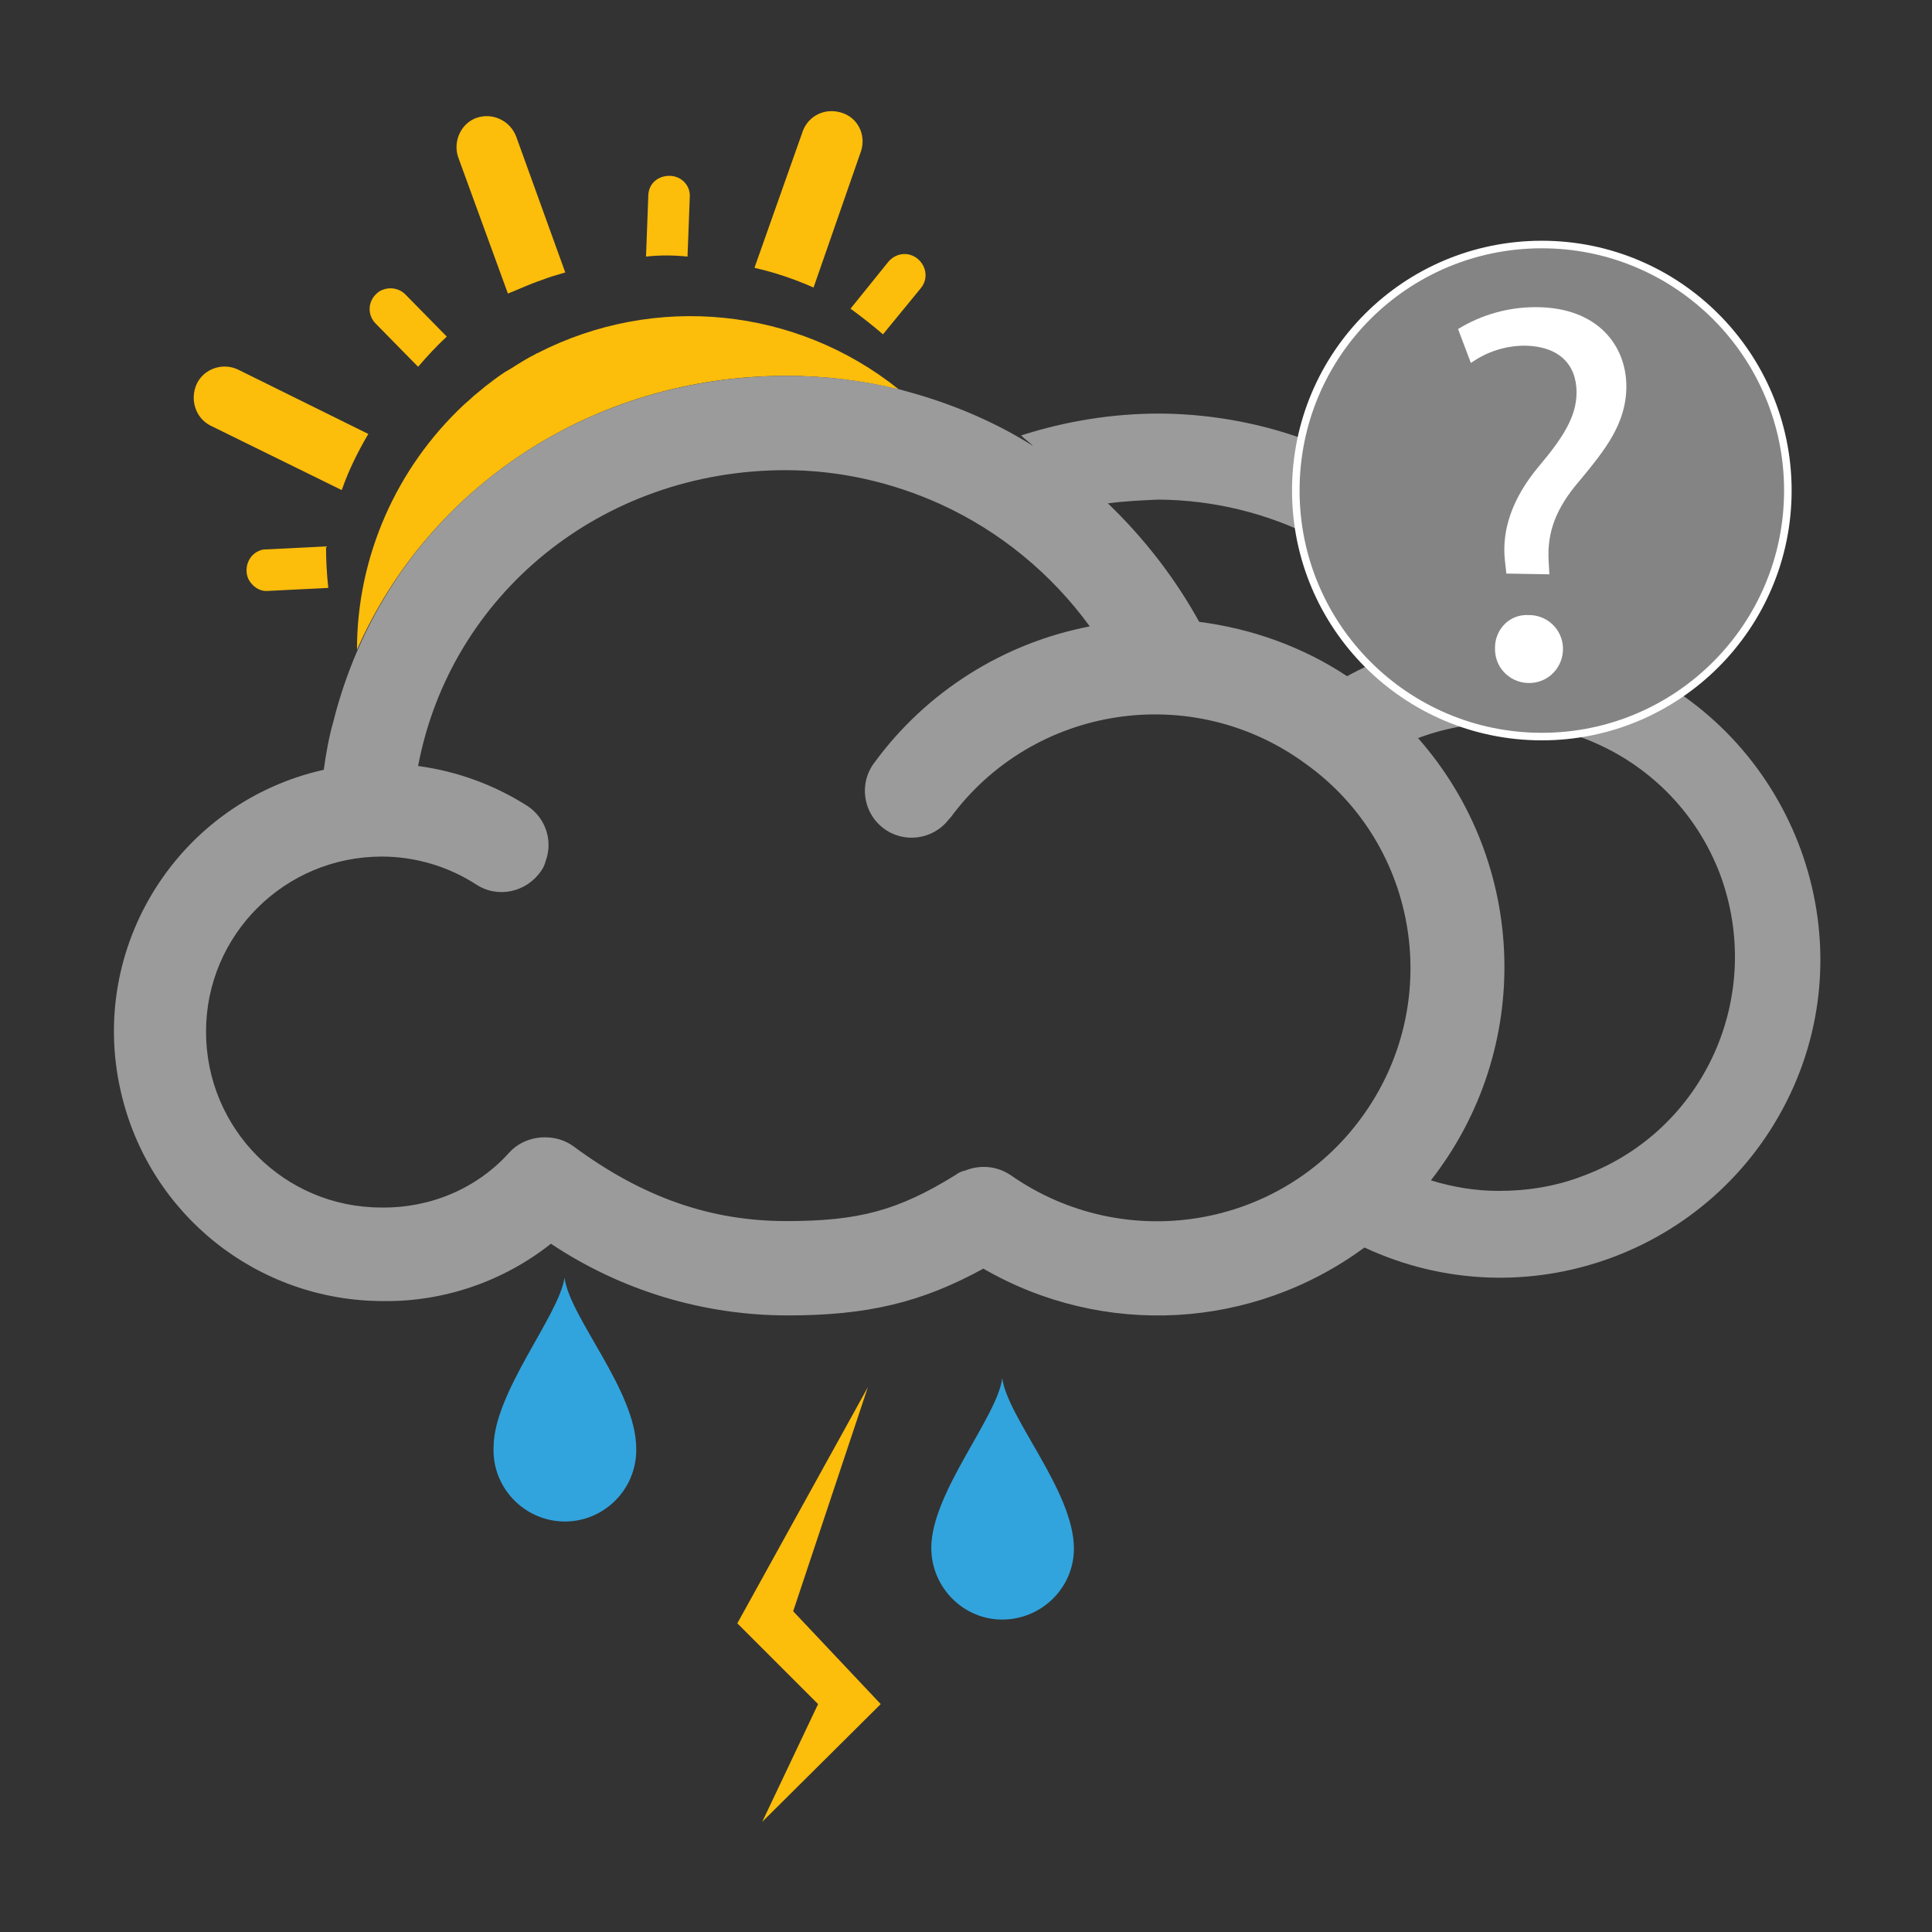 <?xml version="1.0" encoding="utf-8"?>
<!-- Generator: Adobe Illustrator 23.0.0, SVG Export Plug-In . SVG Version: 6.00 Build 0)  -->
<svg version="1.1" id="Layer_1" xmlns="http://www.w3.org/2000/svg" xmlns:xlink="http://www.w3.org/1999/xlink" x="0px" y="0px"
	 viewBox="0 0 256 256" style="enable-background:new 0 0 256 256;" xml:space="preserve">
<rect x="0" y="0" width="256" height="256" fill="#333333" stroke="none"/>
<style type="text/css">
	.st0{fill:none;}
	.st1{fill:#31A4DD;}
	.st2{fill:#FCBD0B;}
	.st3{fill:#9B9B9B;}
	.st4{fill:#848484;stroke:#FFFFFF;stroke-miterlimit:10;}
	.st5{fill:#FFFFFF;}
</style>
<title>95</title>
<g>
	<g>
		<path class="st0" d="M158.9,82.4c7,0.9,13.7,3.3,19.6,7.2c3.8-2.1,7.9-3.5,12.1-4.4c-8.6-11.9-22.4-18.9-37.1-19
			c-2.3,0-4.5,0.2-6.8,0.5C151.6,71.3,155.7,76.6,158.9,82.4z"/>
		<path class="st0" d="M173.1,101c-15-11-36.1-7.8-47.1,7.2c-0.1,0.1-0.1,0.2-0.2,0.2c-2.1,2.7-6,3.2-8.7,1.1
			c-2.7-2.1-3.2-6-1.1-8.7c6.9-9.4,17.1-15.8,28.5-18c-5.1-7-11.9-12.6-19.8-16.2c-6.4-3-13.4-4.5-20.5-4.5
			c-24.5,0-44.5,16.5-48.7,39.2c5.2,0.7,10.1,2.5,14.5,5.3c2.4,1.6,3.4,4.6,2.4,7.3c-0.2,0.5-0.4,0.9-0.6,1.3c0,0,0,0,0,0
			c-1.9,2.9-5.7,3.7-8.6,1.8c-3.7-2.4-8.1-3.7-12.5-3.7c-12.8,0-23.2,10.4-23.3,23.2c0,12.8,10.4,23.2,23.2,23.3
			c6.4,0.1,12.6-2.6,17-7.3c1.2-1.3,2.9-2,4.7-2c1.4,0,2.7,0.4,3.8,1.2c9.2,6.8,18.2,9.9,28.2,9.9c9.5,0,14.8-1.4,22.4-6.1
			c0.4-0.2,0.8-0.4,1.3-0.6c2-0.9,4.2-0.6,6,0.6l0,0c15,10.5,35.6,7.1,46.5-7.6C191.4,133.1,188.1,112,173.1,101z"/>
		<path class="st0" d="M187.9,97.8c14.6,16.6,15.3,41.2,1.7,58.6c2.9,0.9,5.9,1.4,9,1.4l0,0c3.8,0,7.6-0.6,11.2-2
			c16-6,24.1-23.9,18-40C221.8,99.8,203.9,91.8,187.9,97.8z"/>
		<path class="st1" d="M65.4,191.8c-0.2,5.2,3.9,9.6,9.1,9.8c5.2,0.2,9.6-3.9,9.8-9.1c0-0.2,0-0.4,0-0.6c0-7.6-8.8-17.3-9.5-22.6
			C74.1,174.3,65.4,184.5,65.4,191.8z"/>
		<path class="st1" d="M123.4,205.1c0,5.2,4.2,9.5,9.4,9.5c5.2,0,9.5-4.2,9.5-9.4c0,0,0,0,0,0c0-7.6-8.8-17.3-9.5-22.6
			C132.2,187.7,123.4,197.8,123.4,205.1z"/>
		<path class="st2" d="M104.2,49.8c5,0,10,0.6,14.9,1.8c-13.6-10.9-32.3-12.8-47.9-4.8c-0.1,0-0.2,0.1-0.2,0.1
			c-1.2,0.6-2.3,1.3-3.4,2l-0.7,0.4c-0.9,0.6-1.7,1.2-2.6,1.9c-0.8,0.7-1.4,1.1-2,1.7l-0.8,0.7C52.5,62,47.3,73.8,47.3,86.1
			C56.8,64.5,78.5,49.8,104.2,49.8z"/>
		<path class="st3" d="M216.7,88.5c-4.1-1.9-8.4-3.2-12.8-3.7v0c-10.1-18.4-29.3-29.9-50.3-30c-6.2,0-12.4,1-18.3,2.9
			c0.5,0.5,1.1,0.9,1.6,1.4c-4.9-3.1-10.3-5.4-15.9-7l-1.8-0.5c-4.9-1.2-9.9-1.8-14.9-1.8c-25.7,0-47.5,14.6-56.9,36.3
			c-1.3,3-2.4,6.2-3.2,9.4c-0.6,2.1-1,4.3-1.3,6.5c-19.2,4.3-31.3,23.4-26.9,42.6c3.7,16.3,18.1,27.8,34.8,27.8
			c8,0.1,15.9-2.6,22.2-7.6c9.3,6.2,20.2,9.5,31.4,9.5c10.5,0,17.7-1.7,25.9-6.2c15.9,9.2,35.7,8.1,50.5-2.8
			c21.2,9.9,46.4,0.8,56.4-20.3S237.8,98.5,216.7,88.5z M153.5,66.2c14.7,0.1,28.5,7.1,37.1,19c-4.2,0.8-8.3,2.3-12.1,4.4
			c-5.9-3.9-12.6-6.3-19.6-7.2c-3.2-5.8-7.3-11.1-12.1-15.7C149,66.4,151.3,66.3,153.5,66.2z M180.4,148.1
			c-10.8,14.8-31.5,18.1-46.5,7.6l0,0c-1.8-1.2-4-1.4-6-0.6c-0.5,0.1-0.9,0.3-1.3,0.6c-7.6,4.7-12.8,6.1-22.4,6.1
			c-10,0-19-3.1-28.2-9.9c-1.1-0.8-2.4-1.2-3.8-1.2c-1.8,0-3.5,0.7-4.7,2c-4.3,4.8-10.5,7.4-17,7.3c-12.8,0-23.2-10.4-23.2-23.3
			c0-12.8,10.4-23.2,23.3-23.2c4.4,0,8.8,1.3,12.5,3.7c2.9,1.9,6.7,1,8.6-1.8c0,0,0,0,0,0c0.3-0.4,0.5-0.9,0.6-1.3
			c1-2.7,0-5.7-2.4-7.3c-4.4-2.8-9.3-4.6-14.5-5.3c4.3-22.7,24.3-39.2,48.7-39.2c7.1,0,14.1,1.6,20.5,4.5
			c7.9,3.6,14.7,9.2,19.8,16.2c-11.4,2.2-21.6,8.6-28.5,18c-2.1,2.7-1.6,6.6,1.1,8.7c2.7,2.1,6.6,1.6,8.7-1.1
			c0.1-0.1,0.1-0.2,0.2-0.2c11-15,32.1-18.2,47.1-7.2C188.1,112,191.4,133.1,180.4,148.1z M209.8,155.8c-3.6,1.4-7.4,2-11.2,2l0,0
			c-3.1,0-6.1-0.5-9-1.4c13.6-17.4,12.9-42-1.7-58.6c16-6,33.9,2,40,18C233.9,131.9,225.9,149.8,209.8,155.8z"/>
		<path class="st2" d="M67.3,38.9C67.3,38.9,67.3,39,67.3,38.9c1.5-0.6,3-1.3,4.5-1.8c1-0.4,2.1-0.7,3.1-1l-6.5-18
			c-0.8-2.1-3.1-3.2-5.2-2.5s-3.2,3.1-2.5,5.2L67.3,38.9z"/>
		<path class="st2" d="M91.1,34l0.3-7.9c0.1-1.5-1.1-2.8-2.7-2.8s-2.8,1.1-2.8,2.7l-0.3,8C87.4,33.8,89.2,33.8,91.1,34z"/>
		<path class="st2" d="M114.1,20c0.7-2.2-0.5-4.5-2.7-5.1c-2.1-0.6-4.2,0.4-5,2.4L100,35.4c0,0,0,0.1,0,0.1c2.7,0.6,5.3,1.5,7.8,2.6
			L114.1,20z"/>
		<path class="st2" d="M117,44.3l5-6.1c1-1.2,0.8-2.9-0.4-3.9c-1.2-1-2.9-0.8-3.9,0.4l-5,6.2C114.2,42,115.6,43.1,117,44.3z"/>
		<path class="st2" d="M27.9,56.4C28,56.4,28,56.4,27.9,56.4l17.3,8.5c0,0,0.1,0,0.1,0c0.9-2.6,2.1-5,3.5-7.4l-17.2-8.5
			c-2-1-4.5-0.2-5.5,1.8C25.1,52.9,25.9,55.4,27.9,56.4z"/>
		<path class="st2" d="M34.3,73c-1.4,0.6-2,2.3-1.4,3.7c0.5,1,1.5,1.7,2.6,1.6l8-0.4c-0.2-1.8-0.3-3.7-0.3-5.5l-7.9,0.4
			C35,72.8,34.7,72.8,34.3,73z"/>
		<path class="st2" d="M55.4,48.6c1.2-1.4,2.5-2.8,3.8-4L53.7,39c-0.8-0.8-2-1-3-0.6c-0.3,0.1-0.6,0.3-0.9,0.6
			c-1.1,1.1-1.1,2.8,0,3.9L55.4,48.6z"/>
		<polygon class="st2" points="115,183.8 97.7,215.1 108.4,225.8 101,241.4 116.7,225.8 105.1,213.5 		"/>
	</g>
	<path class="st4" d="M171.7,65c0,18,14.6,32.6,32.6,32.6c18,0,32.6-14.6,32.6-32.6s-14.6-32.6-32.6-32.6l0,0
		C186.3,32.4,171.7,46.9,171.7,65C171.7,65,171.7,65,171.7,65z"/>
	<path class="st5" d="M199.6,76l-0.2-1.8c-0.4-3.9,0.9-8.1,4.5-12.4c3.2-3.8,5-6.6,5-9.8c0-3.7-2.3-6.1-6.8-6.2
		c-2.6,0-5.1,0.8-7.2,2.3l-1.7-4.5c3.1-1.9,6.6-2.9,10.3-2.9c8.2,0,12,5.1,12,10.5c0,4.9-2.8,8.4-6.2,12.5
		c-3.2,3.7-4.3,6.9-4.1,10.6l0.1,1.8L199.6,76z M198.1,86c-0.1-2.3,1.6-4.4,4-4.5c0.1,0,0.2,0,0.3,0c2.5-0.1,4.6,1.8,4.7,4.3
		c0.1,2.5-1.8,4.6-4.3,4.7s-4.6-1.8-4.7-4.3C198.1,86.1,198.1,86.1,198.1,86z"/>
</g>
</svg>
